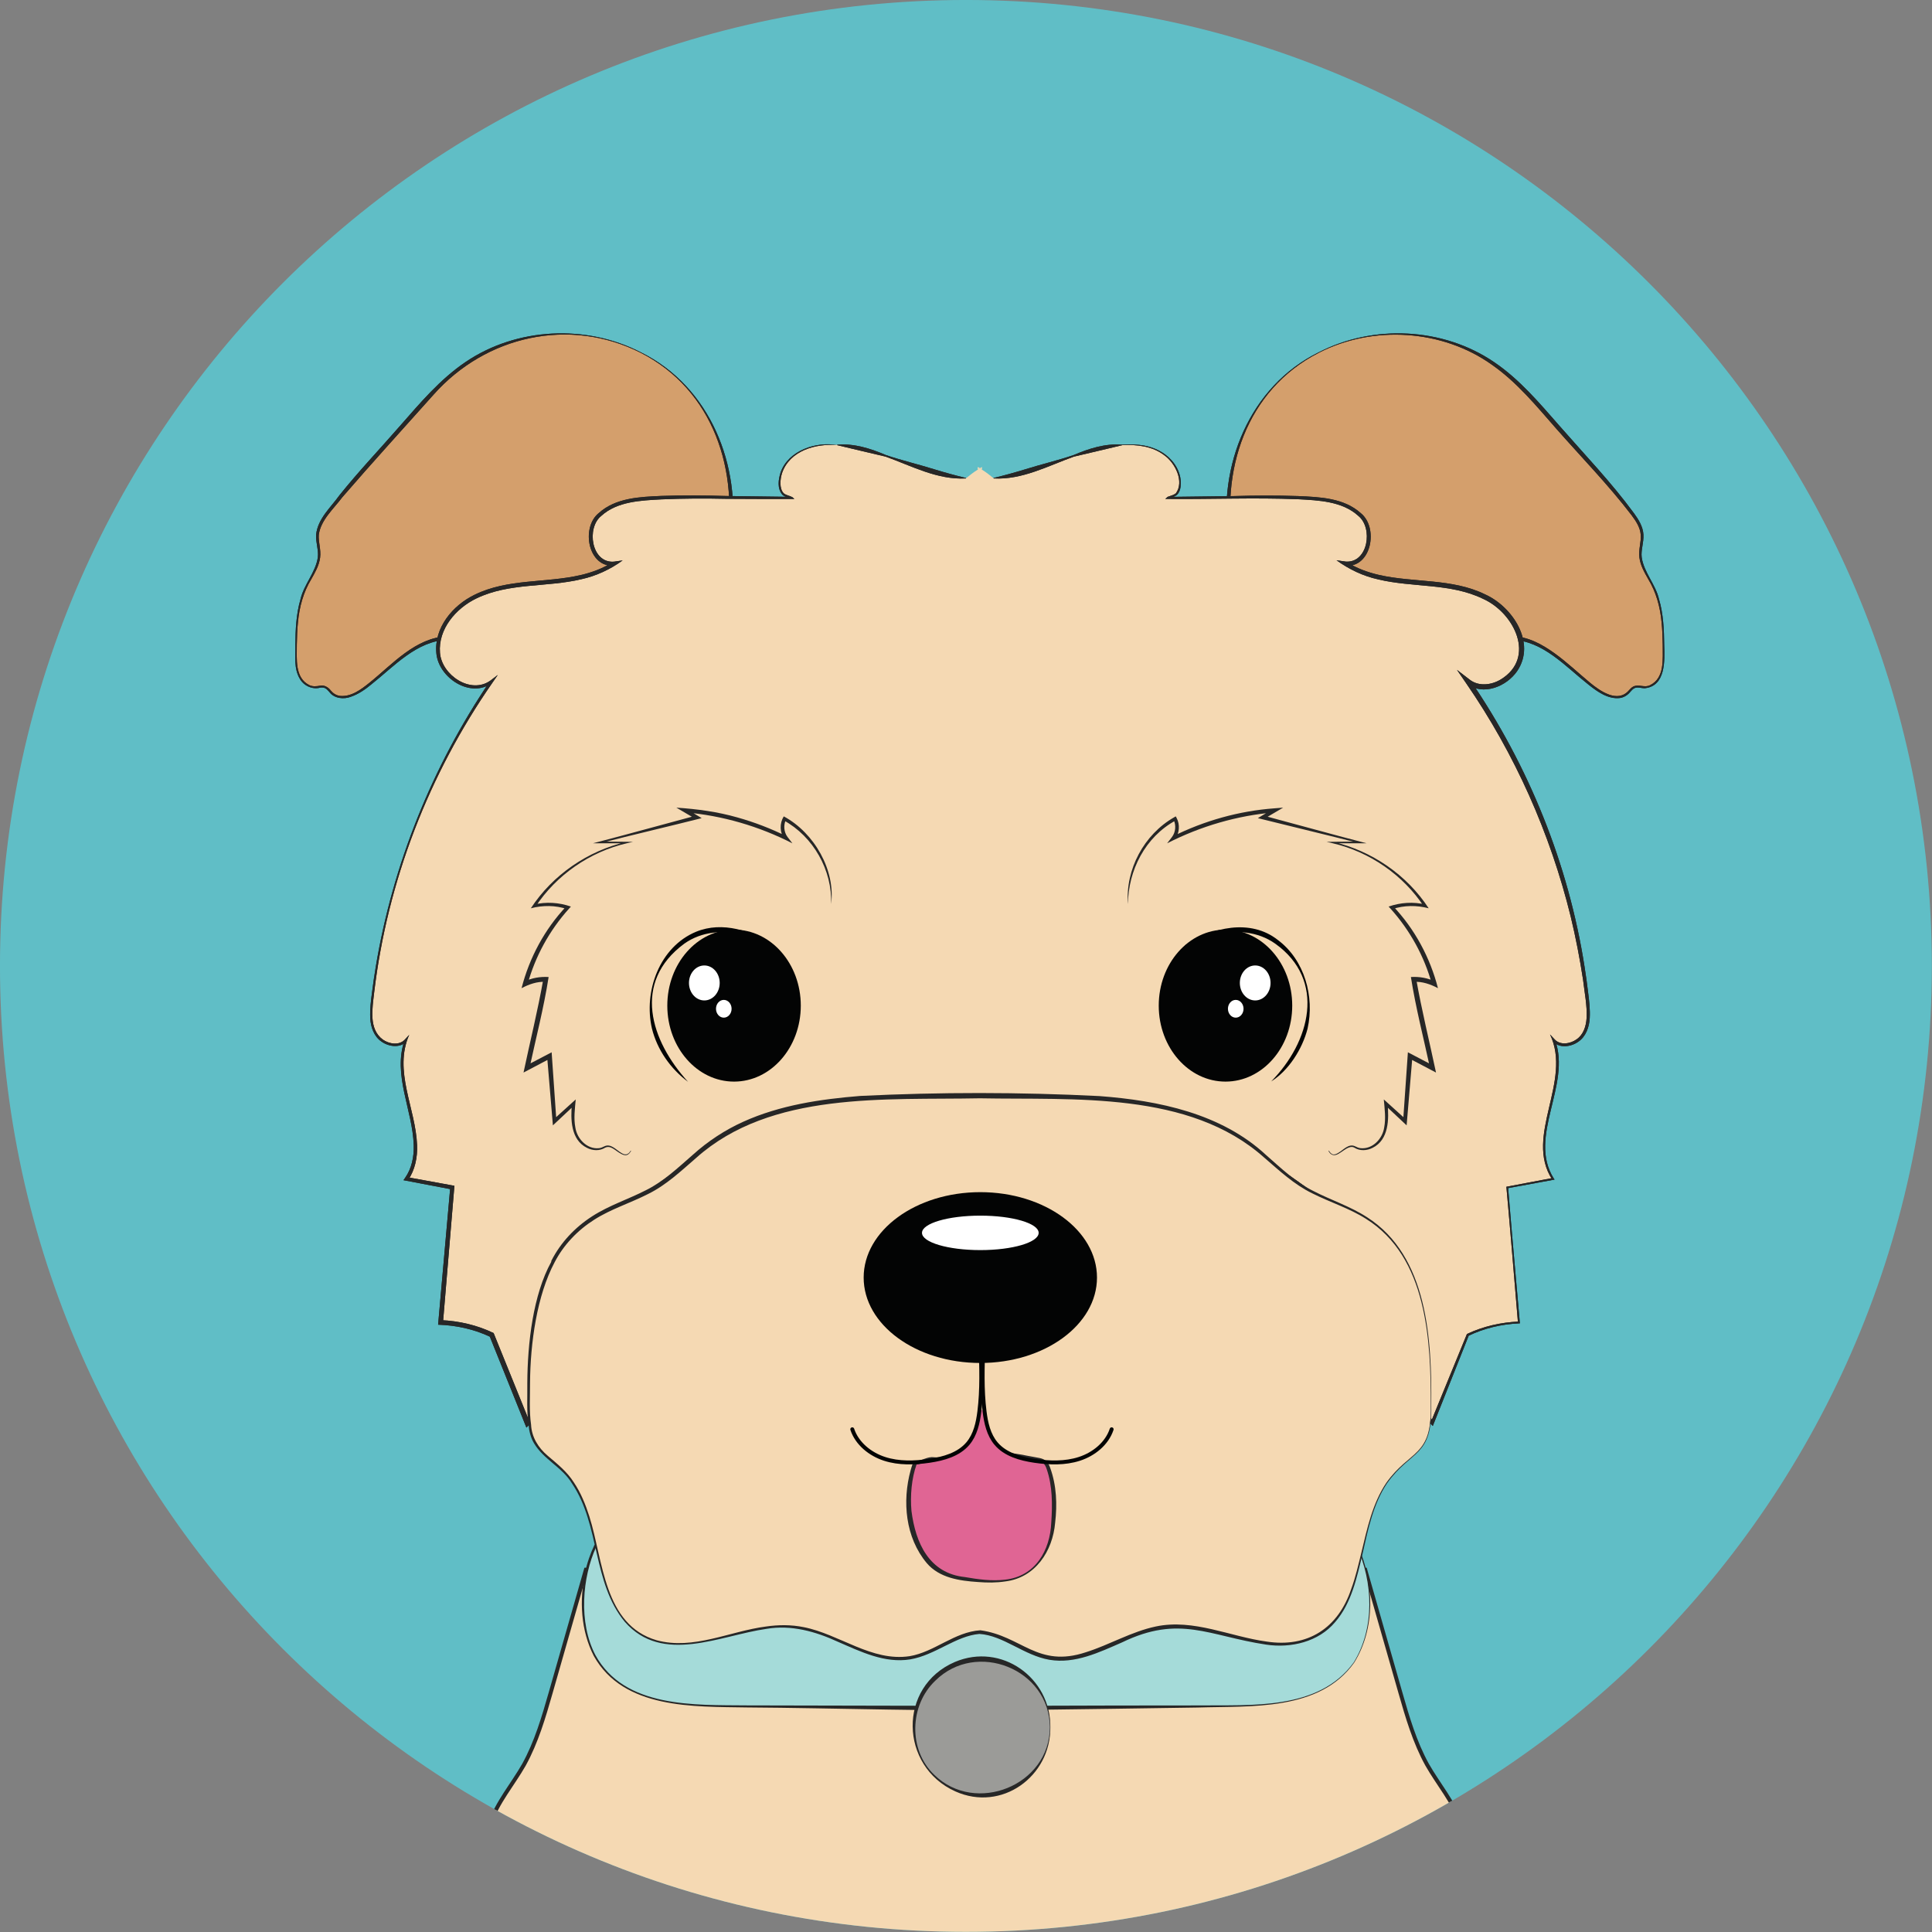 <?xml version="1.0" encoding="UTF-8" standalone="no"?>
<!DOCTYPE svg PUBLIC "-//W3C//DTD SVG 1.1//EN" "http://www.w3.org/Graphics/SVG/1.1/DTD/svg11.dtd">
<svg width="100%" height="100%" viewBox="0 0 2775 2775" version="1.1" xmlns="http://www.w3.org/2000/svg" xmlns:xlink="http://www.w3.org/1999/xlink" xml:space="preserve" xmlns:serif="http://www.serif.com/" style="fill-rule:evenodd;clip-rule:evenodd;stroke-miterlimit:2;">
    <rect x="0" y="0" width="2775" height="2775" fill="#808080" stroke="none"/>
    <g transform="matrix(5.088,0,0,5.088,-306.928,-280.232)">
        <clipPath id="_clip1">
            <path d="M605.681,327.753C605.681,478.351 483.597,600.434 333,600.434C182.403,600.434 60.319,478.351 60.319,327.753C60.319,177.156 182.403,55.073 333,55.073C483.597,55.073 605.681,177.156 605.681,327.753Z"/>
        </clipPath>
        <g clip-path="url(#_clip1)">
            <path d="M605.681,327.753C605.681,478.351 483.597,600.434 333,600.434C182.403,600.434 60.319,478.351 60.319,327.753C60.319,177.156 182.403,55.073 333,55.073C483.597,55.073 605.681,177.156 605.681,327.753Z" style="fill:rgb(96,190,198);fill-rule:nonzero;"/>
            <clipPath id="_clip2">
                <path d="M605.681,327.753C605.681,478.351 483.597,600.434 333,600.434C182.403,600.434 60.319,478.351 60.319,327.753C60.319,177.156 182.403,55.073 333,55.073C483.597,55.073 605.681,177.156 605.681,327.753Z" clip-rule="nonzero"/>
            </clipPath>
            <g clip-path="url(#_clip2)">
                <path d="M241.208,154.596C227.245,147.377 209.685,147.625 195.931,155.234C186.736,160.321 180.417,168.041 173.62,175.795C166.687,183.704 159.388,191.23 152.995,199.673C151.601,201.514 150.184,203.498 149.956,205.796C149.757,207.802 150.496,209.797 150.423,211.811C150.306,214.998 148.222,217.714 146.823,220.58C143.985,226.395 143.909,233.123 143.891,239.594C143.885,241.645 143.891,243.76 144.688,245.649C145.486,247.538 147.288,249.16 149.337,249.088C150.239,249.056 151.168,248.71 152.019,249.011C152.885,249.316 153.391,250.191 154.071,250.807C156.844,253.315 161.179,250.996 164.112,248.677C170.18,243.881 178.132,235.19 186.649,235.19C193.894,233.742 196.546,237.352 202.644,240.741C208.53,244.013 215.335,245.222 222.042,245.829C229.523,246.506 237.321,246.448 244.208,243.448C253.749,239.292 260.238,229.942 263.401,220.026C271.268,195.359 265.812,167.315 241.208,154.596Z" style="fill:rgb(212,159,108);fill-rule:nonzero;"/>
                <path d="M432.613,154.596C446.576,147.377 464.136,147.625 477.89,155.234C487.085,160.321 493.404,168.041 500.201,175.795C507.134,183.704 514.432,191.23 520.827,199.673C522.221,201.514 523.637,203.498 523.865,205.796C524.065,207.802 523.325,209.797 523.398,211.811C523.515,214.998 525.599,217.714 526.998,220.58C529.836,226.395 529.912,233.123 529.93,239.594C529.936,241.645 529.93,243.76 529.133,245.649C528.336,247.538 526.533,249.16 524.484,249.088C523.581,249.056 522.653,248.71 521.802,249.011C520.935,249.316 520.43,250.191 519.75,250.807C516.977,253.315 512.642,250.996 509.709,248.677C503.641,243.881 495.689,235.19 487.172,235.19C479.927,233.742 477.275,237.352 471.177,240.741C465.291,244.013 458.487,245.222 451.779,245.829C444.298,246.506 436.5,246.448 429.613,243.448C420.072,239.292 413.583,229.942 410.421,220.026C402.553,195.359 408.009,167.315 432.613,154.596Z" style="fill:rgb(212,159,108);fill-rule:nonzero;"/>
                <path d="M241.208,154.596C227.245,147.377 209.685,147.625 195.931,155.234C186.736,160.321 180.417,168.041 173.62,175.795C166.687,183.704 159.388,191.23 152.995,199.673C151.601,201.514 150.184,203.498 149.956,205.796C149.757,207.802 150.496,209.797 150.423,211.811C150.306,214.998 148.222,217.714 146.823,220.58C143.985,226.395 143.909,233.123 143.891,239.594C143.885,241.645 143.891,243.76 144.688,245.649C145.486,247.538 147.288,249.16 149.337,249.088C150.239,249.056 151.168,248.71 152.019,249.011C152.885,249.316 153.391,250.191 154.071,250.807C156.844,253.315 161.179,250.996 164.112,248.677C170.18,243.881 178.132,235.19 186.649,235.19C193.894,233.742 196.546,237.352 202.644,240.741C208.53,244.013 215.335,245.222 222.042,245.829C229.523,246.506 237.321,246.448 244.208,243.448C253.749,239.292 260.238,229.942 263.401,220.026C271.268,195.359 265.812,167.315 241.208,154.596Z" style="fill:rgb(212,159,108);fill-rule:nonzero;"/>
                <path d="M241.239,154.535C260.821,164.197 269.724,186.607 266.745,207.598C265.857,214.533 264.162,221.501 260.939,227.751C256.226,237.188 247.293,245.032 236.535,246.355C233.033,246.89 229.495,246.955 225.995,246.786C219.004,246.373 211.918,245.544 205.407,242.774C199.087,240.302 194.081,233.774 186.747,235.679C177.918,235.962 171.584,243.207 165.062,248.349C163.397,249.727 161.563,250.997 159.466,251.735C157.402,252.567 154.652,252.292 153.269,250.387C152.912,249.986 152.57,249.594 152.153,249.376C151.745,249.15 151.254,249.135 150.738,249.195C148.518,249.791 146.106,248.704 144.972,246.707C143.232,243.815 143.763,240.284 143.7,237.1C143.745,232.785 143.938,228.412 145.156,224.237C146.118,220.048 149.449,216.64 150.048,212.41C150.303,210.349 149.443,208.277 149.559,205.994C150.067,201.443 153.692,198.343 156.195,194.832C161.604,188.089 167.56,181.837 173.206,175.353C178.864,168.912 184.505,162.172 191.752,157.273C206.169,147.483 225.835,146.59 241.239,154.535ZM241.177,154.656C221.069,144.516 197.465,149.85 182.69,166.519C174.113,176.124 165.359,185.722 156.95,195.451C154.524,198.723 150.859,201.867 150.32,206.044C150.157,208.083 150.992,210.22 150.696,212.486C150.403,214.732 149.271,216.675 148.221,218.538C145.98,222.208 144.835,226.402 144.443,230.673C144.217,232.805 144.152,234.955 144.113,237.105C144.143,241.051 143.481,246.405 147.648,248.481C148.639,248.949 149.605,248.836 150.676,248.653C151.861,248.379 153.014,249.103 153.697,250.004C154.368,250.825 155.236,251.365 156.24,251.522C159.414,251.866 162.249,249.733 164.626,247.815C171.178,242.542 177.61,235.059 186.649,234.69C194.226,232.656 199.319,238.984 205.895,241.632C212.211,244.282 219.191,245.052 226.058,245.423C229.496,245.569 232.943,245.482 236.313,244.946C253.771,242.494 262.562,225.964 265.189,210.002C269.184,188.193 261.801,165.169 241.177,154.656Z" style="fill:rgb(39,39,39);fill-rule:nonzero;"/>
                <path d="M241.239,154.535C260.821,164.197 269.724,186.607 266.745,207.598C265.857,214.533 264.162,221.501 260.939,227.751C256.226,237.188 247.293,245.032 236.535,246.355C233.033,246.89 229.495,246.955 225.995,246.786C219.004,246.373 211.918,245.544 205.407,242.774C199.087,240.302 194.081,233.774 186.747,235.679C177.918,235.962 171.584,243.207 165.062,248.349C163.397,249.727 161.563,250.997 159.466,251.735C157.402,252.567 154.652,252.292 153.269,250.387C152.912,249.986 152.57,249.594 152.153,249.376C151.745,249.15 151.254,249.135 150.738,249.195C148.518,249.791 146.106,248.704 144.972,246.707C143.232,243.815 143.763,240.284 143.7,237.1C143.745,232.785 143.938,228.412 145.156,224.237C146.118,220.048 149.449,216.64 150.048,212.41C150.303,210.349 149.443,208.277 149.559,205.994C150.067,201.443 153.692,198.343 156.195,194.832C161.604,188.089 167.56,181.837 173.206,175.353C178.864,168.912 184.505,162.172 191.752,157.273C206.169,147.483 225.835,146.59 241.239,154.535ZM241.177,154.656C221.069,144.516 197.465,149.85 182.69,166.519C174.113,176.124 165.359,185.722 156.95,195.451C154.524,198.723 150.859,201.867 150.32,206.044C150.157,208.083 150.992,210.22 150.696,212.486C150.403,214.732 149.271,216.675 148.221,218.538C145.98,222.208 144.835,226.402 144.443,230.673C144.217,232.805 144.152,234.955 144.113,237.105C144.143,241.051 143.481,246.405 147.648,248.481C148.639,248.949 149.605,248.836 150.676,248.653C151.861,248.379 153.014,249.103 153.697,250.004C154.368,250.825 155.236,251.365 156.24,251.522C159.414,251.866 162.249,249.733 164.626,247.815C171.178,242.542 177.61,235.059 186.649,234.69C194.226,232.656 199.319,238.984 205.895,241.632C212.211,244.282 219.191,245.052 226.058,245.423C229.496,245.569 232.943,245.482 236.313,244.946C253.771,242.494 262.562,225.964 265.189,210.002C269.184,188.193 261.801,165.169 241.177,154.656Z" style="fill:rgb(39,39,39);fill-rule:nonzero;"/>
                <path d="M432.613,154.596C446.576,147.377 464.136,147.625 477.89,155.234C487.085,160.321 493.404,168.041 500.201,175.795C507.134,183.704 514.432,191.23 520.827,199.673C522.221,201.514 523.637,203.498 523.865,205.796C524.065,207.802 523.325,209.797 523.398,211.811C523.515,214.998 525.599,217.714 526.998,220.58C529.836,226.395 529.912,233.123 529.93,239.594C529.936,241.645 529.93,243.76 529.133,245.649C528.336,247.538 526.533,249.16 524.484,249.088C523.581,249.056 522.653,248.71 521.802,249.011C520.935,249.316 520.43,250.191 519.75,250.807C516.977,253.315 512.642,250.996 509.709,248.677C503.641,243.881 495.689,235.19 487.172,235.19C479.927,233.742 477.275,237.352 471.177,240.741C465.291,244.013 458.487,245.222 451.779,245.829C444.298,246.506 436.5,246.448 429.613,243.448C420.072,239.292 413.583,229.942 410.421,220.026C402.553,195.359 408.009,167.315 432.613,154.596Z" style="fill:rgb(212,159,108);fill-rule:nonzero;"/>
                <path d="M432.644,154.656C412.023,165.175 404.635,188.181 408.632,210.002C411.266,225.968 420.038,242.488 437.508,244.946C440.878,245.482 444.325,245.569 447.763,245.423C454.63,245.052 461.61,244.282 467.927,241.632C474.502,238.983 479.597,232.657 487.172,234.691C491.664,234.735 495.708,237.001 499.237,239.541C502.761,242.088 505.897,245.077 509.195,247.815C512.065,250.19 516.981,253.627 520.125,250.004C520.485,249.611 520.862,249.165 521.408,248.88C522.979,248.141 524.641,249.343 526.173,248.48C530.341,246.402 529.67,241.051 529.708,237.105C529.669,234.955 529.604,232.805 529.378,230.673C528.986,226.402 527.841,222.208 525.6,218.538C524.55,216.675 523.418,214.732 523.125,212.486C522.828,210.22 523.664,208.083 523.5,206.044C523.353,203.993 522.162,202.168 520.888,200.482C514.349,191.932 506.832,184.245 499.709,176.148C494.062,169.707 488.579,162.998 481.523,158.064C467.526,148.066 447.952,146.802 432.644,154.656ZM432.582,154.535C447.986,146.59 467.652,147.483 482.069,157.273C489.316,162.172 494.958,168.912 500.615,175.353C507.685,183.444 515.203,191.255 521.589,199.964C522.849,201.697 524.127,203.675 524.262,205.994C524.378,208.277 523.518,210.349 523.774,212.409C524.372,216.64 527.702,220.048 528.665,224.237C529.883,228.412 530.076,232.785 530.121,237.1C530.275,241.511 530.576,248.701 524.726,249.35C523.692,249.419 522.596,248.877 521.668,249.376C521.25,249.594 520.909,249.986 520.552,250.387C519.875,251.245 518.818,251.945 517.68,252.116C514.291,252.546 511.245,250.325 508.759,248.35C502.264,243.236 495.955,236.004 487.172,235.689C485.478,235.375 483.747,235.251 482.089,235.582C476.995,236.715 473.349,240.931 468.413,242.774C461.903,245.544 454.817,246.373 447.826,246.786C444.326,246.955 440.788,246.89 437.286,246.355C426.532,245.03 417.592,237.189 412.882,227.751C409.659,221.502 407.962,214.532 407.076,207.598C404.101,186.614 412.997,164.191 432.582,154.535Z" style="fill:rgb(39,39,39);fill-rule:nonzero;"/>
                <path d="M432.644,154.656C412.023,165.175 404.635,188.181 408.632,210.002C411.266,225.968 420.038,242.488 437.508,244.946C440.878,245.482 444.325,245.569 447.763,245.423C454.63,245.052 461.61,244.282 467.927,241.632C474.502,238.983 479.597,232.657 487.172,234.691C491.664,234.735 495.708,237.001 499.237,239.541C502.761,242.088 505.897,245.077 509.195,247.815C512.065,250.19 516.981,253.627 520.125,250.004C520.485,249.611 520.862,249.165 521.408,248.88C522.979,248.141 524.641,249.343 526.173,248.48C530.341,246.402 529.67,241.051 529.708,237.105C529.669,234.955 529.604,232.805 529.378,230.673C528.986,226.402 527.841,222.208 525.6,218.538C524.55,216.675 523.418,214.732 523.125,212.486C522.828,210.22 523.664,208.083 523.5,206.044C523.353,203.993 522.162,202.168 520.888,200.482C514.349,191.932 506.832,184.245 499.709,176.148C494.062,169.707 488.579,162.998 481.523,158.064C467.526,148.066 447.952,146.802 432.644,154.656ZM432.582,154.535C447.986,146.59 467.652,147.483 482.069,157.273C489.316,162.172 494.958,168.912 500.615,175.353C507.685,183.444 515.203,191.255 521.589,199.964C522.849,201.697 524.127,203.675 524.262,205.994C524.378,208.277 523.518,210.349 523.774,212.409C524.372,216.64 527.702,220.048 528.665,224.237C529.883,228.412 530.076,232.785 530.121,237.1C530.275,241.511 530.576,248.701 524.726,249.35C523.692,249.419 522.596,248.877 521.668,249.376C521.25,249.594 520.909,249.986 520.552,250.387C519.875,251.245 518.818,251.945 517.68,252.116C514.291,252.546 511.245,250.325 508.759,248.35C502.264,243.236 495.955,236.004 487.172,235.689C485.478,235.375 483.747,235.251 482.089,235.582C476.995,236.715 473.349,240.931 468.413,242.774C461.903,245.544 454.817,246.373 447.826,246.786C444.326,246.955 440.788,246.89 437.286,246.355C426.532,245.03 417.592,237.189 412.882,227.751C409.659,221.502 407.962,214.532 407.076,207.598C404.101,186.614 412.997,164.191 432.582,154.535Z" style="fill:rgb(39,39,39);fill-rule:nonzero;"/>
                <path d="M508.587,342.776C508.478,343.759 508.369,344.742 508.041,345.616C507.823,346.162 507.604,346.599 507.386,347.035C505.638,349.875 501.16,351.187 498.975,348.783C503.563,361.345 491.219,376.855 498.756,387.888C494.496,388.653 490.237,389.418 485.867,390.292C486.959,402.963 488.052,415.742 489.144,428.414C484.228,428.631 479.313,429.724 474.725,431.908C471.448,440.21 468.062,448.512 464.676,456.814C464.567,456.704 464.457,456.595 464.457,456.486C463.911,455.722 463.365,454.848 462.929,454.083C459.651,448.184 459.215,440.976 457.794,434.202C451.787,404.491 424.698,382.754 395.642,374.015C376.963,368.336 357.193,367.135 337.53,367.681L336.329,367.681C316.667,367.135 296.896,368.336 278.218,374.015C249.162,382.754 222.072,404.491 216.065,434.202C214.645,440.976 214.208,448.184 210.931,454.083C210.494,454.848 209.948,455.722 209.402,456.486C209.402,456.595 209.292,456.704 209.183,456.814C205.797,448.512 202.411,440.21 199.134,431.908C194.546,429.724 189.631,428.631 184.715,428.414C185.808,415.742 186.9,402.963 187.992,390.292C183.623,389.418 179.363,388.653 175.103,387.888C182.64,376.855 170.297,361.345 174.885,348.783C172.7,351.187 168.221,349.875 166.474,347.035C166.255,346.599 166.037,346.162 165.818,345.616C165.49,344.742 165.382,343.759 165.272,342.776C165.054,341.028 165.163,339.171 165.382,337.315C168.986,305.309 180.674,274.178 199.025,247.527C193.563,251.676 184.825,246.433 184.06,239.77C183.841,238.35 183.951,236.821 184.279,235.51C184.825,232.889 186.135,230.486 187.992,228.411L189.303,227.099C189.85,226.662 190.396,226.116 190.832,225.79C191.925,224.915 193.126,224.15 194.328,223.604C200.335,220.545 207.326,220.109 214.099,219.453C220.871,218.907 227.971,217.924 233.652,214.21C227.753,214.974 225.022,205.799 228.845,201.213C232.668,196.732 239.331,195.968 245.23,195.642C252.33,195.314 259.43,195.314 266.639,195.532C272.429,195.532 278.108,195.642 283.788,195.642C283.679,195.532 283.461,195.532 283.242,195.423C282.587,195.204 281.932,194.986 281.386,194.548C280.621,193.783 280.402,192.583 280.402,191.599C280.293,187.885 282.696,184.5 285.973,182.642C289.141,180.785 292.964,180.457 296.678,180.676C308.694,181.55 319.507,188.321 331.413,189.852C331.96,189.961 332.506,190.071 333.052,190.071C334.144,189.196 335.237,188.321 336.329,187.667C336.548,187.449 336.766,187.34 336.984,187.231C337.203,187.449 337.312,187.559 337.53,187.667C338.623,188.321 339.715,189.196 340.808,190.071C341.354,190.071 341.9,189.961 342.446,189.852C354.352,188.321 365.166,181.55 377.181,180.676C380.896,180.457 384.718,180.785 387.887,182.642C391.163,184.5 393.566,187.885 393.457,191.599C393.457,192.583 393.239,193.783 392.474,194.548C391.928,194.986 391.273,195.204 390.617,195.423C390.399,195.532 390.18,195.532 390.071,195.642C395.751,195.642 401.431,195.532 407.22,195.532C414.43,195.314 421.529,195.314 428.63,195.642C434.528,195.968 441.192,196.732 445.015,201.213C448.837,205.799 446.107,214.974 440.208,214.21C445.889,217.924 452.988,218.907 459.761,219.453C466.533,220.109 473.524,220.545 479.531,223.604C480.734,224.15 481.935,224.915 483.027,225.79C483.464,226.116 484.01,226.662 484.556,227.099L485.867,228.411C487.724,230.486 489.035,232.889 489.581,235.51C489.909,236.821 490.018,238.35 489.799,239.77C489.035,246.433 480.296,251.676 474.835,247.527C493.185,274.178 504.873,305.309 508.478,337.315C508.697,339.171 508.805,341.028 508.587,342.776Z" style="fill:rgb(245,217,179);fill-rule:nonzero;"/>
                <path d="M337.53,186.903L337.53,187.667C337.312,187.559 337.203,187.449 336.984,187.231C337.203,187.121 337.312,187.012 337.53,186.903Z" style="fill:rgb(245,217,179);fill-rule:nonzero;"/>
                <path d="M296.677,180.74C290.624,180.213 283.267,182.302 281.109,188.588C280.547,190.309 280.281,193.006 281.561,194.33C282.251,194.905 283.19,194.985 284.002,195.427L284.574,195.935C278.184,195.933 271.8,195.951 265.405,195.89C259.286,195.757 253.167,195.78 247.06,196.047C241.222,196.362 234.567,196.608 230.064,200.713C225.799,204.106 227.275,214.057 233.581,213.64L236.094,213.286C232.612,215.812 228.615,217.677 224.448,218.586C214.657,220.926 204.019,219.543 194.803,224.015C189.043,226.777 183.968,232.685 184.529,239.361C184.994,245.628 193.204,251.208 198.778,247.194C198.778,247.193 200.855,245.608 200.855,245.608L199.368,247.757C181.362,273.639 169.662,303.926 165.951,335.256C165.465,339.67 164.326,345.55 168.393,348.545C170.177,349.807 173.023,350.277 174.621,348.537L175.852,347.191C171.334,357.399 177.678,367.932 178.064,378.346C178.208,381.724 177.521,385.302 175.531,388.175L175.197,387.379L188.093,389.73L188.603,389.823L188.56,390.337L185.376,428.466L184.748,427.751C189.885,427.965 195.018,429.147 199.673,431.4L199.776,431.653L209.848,456.54L208.681,456.305L208.765,456.217C208.779,456.214 208.705,456.244 208.69,456.482L208.834,456.052C214.676,447.931 213.824,437.14 216.98,427.925C220.515,416.625 227.214,406.414 235.644,398.166C261.959,371.948 300.882,365.971 336.553,367.61C336.552,367.609 336.549,367.745 336.549,367.745C308.018,367.198 278,370.251 253.364,385.758C237.456,395.64 223.95,410.291 218.306,428.335C215.143,437.738 216.029,448.552 209.976,456.913L210.12,456.483C210.102,456.858 209.951,457.008 209.883,457.108C209.802,457.208 209.74,457.267 209.692,457.316L208.931,458.092L208.524,457.08L198.498,432.158L198.842,432.525C194.232,430.31 189.121,429.199 184.001,429.038L184.061,428.353L187.431,390.24L187.898,390.846L175.015,388.391L174.227,388.241L174.681,387.595C176.545,384.944 177.223,381.634 177.115,378.374C176.836,368.491 171.111,358.544 174.549,348.656L175.155,349.023C173.29,351.038 170.049,350.57 168.003,349.103C165.868,347.643 164.966,344.976 164.841,342.501C164.721,340.02 165.03,337.593 165.355,335.186C165.567,333.368 166.099,329.763 166.41,327.963C171.183,299.162 182.32,271.459 198.688,247.288L199.278,247.851C193.167,252.364 184.119,246.44 183.505,239.481C182.814,232.272 188.138,225.968 194.292,222.98C203.606,218.396 214.322,219.694 224.178,217.434C227.418,216.685 230.577,215.531 233.342,213.728L233.728,214.773C226.297,215.371 224.286,204.02 229.328,199.936C234.133,195.591 240.939,195.347 247.022,195.075C253.158,194.867 259.297,194.904 265.425,195.096L283.792,195.34L283.582,195.847C283.609,195.863 283.54,195.825 283.444,195.802C283.349,195.775 283.231,195.739 283.115,195.68C282.675,195.485 281.711,195.243 281.194,194.739C279.678,192.969 280.044,190.467 280.687,188.44C282.893,182.155 290.87,179.662 296.677,180.74Z" style="fill:rgb(39,39,39);fill-rule:nonzero;"/>
                <path d="M456.31,607.095C443.967,614.741 428.893,616.488 414.365,617.909C388.477,620.312 362.589,621.949 336.592,623.699L334.844,623.699C308.847,621.949 282.959,620.312 257.071,617.909C242.543,616.488 227.469,614.741 215.126,607.095C202.674,599.339 193.935,583.827 198.632,569.955C200.707,563.839 205.077,558.814 208.244,553.243C211.74,546.908 213.815,539.808 215.782,532.926C219.058,521.347 222.444,509.769 225.722,498.192L226.049,498.192L229.873,497.973L229.981,497.973L320.535,492.183L334.844,491.309L335.718,491.199L336.592,491.309L350.901,492.183L441.455,497.973L441.563,497.973L445.387,498.192L445.714,498.192C448.992,509.769 452.378,521.347 455.655,532.926C457.621,539.808 459.696,546.908 463.192,553.243C466.359,558.814 470.729,563.839 472.804,569.955C477.501,583.827 468.762,599.339 456.31,607.095Z" style="fill:rgb(245,217,179);fill-rule:nonzero;"/>
                <path d="M456.31,607.095C443.967,614.741 428.893,616.488 414.365,617.909C388.477,620.312 362.589,621.949 336.592,623.699L334.844,623.699C308.847,621.949 282.959,620.312 257.071,617.909C242.543,616.488 227.469,614.741 215.126,607.095C202.674,599.339 193.935,583.827 198.632,569.955C200.707,563.839 205.077,558.814 208.244,553.243C211.74,546.908 213.815,539.808 215.782,532.926C219.058,521.347 222.444,509.769 225.722,498.192L226.049,498.192L229.873,497.973L229.981,497.973L320.535,492.183L334.844,491.309L335.718,491.199L336.592,491.309L350.901,492.183L441.455,497.973L441.563,497.973L445.387,498.192L445.714,498.192C448.992,509.769 452.378,521.347 455.655,532.926C457.621,539.808 459.696,546.908 463.192,553.243C466.359,558.814 470.729,563.839 472.804,569.955C477.501,583.827 468.762,599.339 456.31,607.095Z" style="fill:none;stroke:rgb(39,39,39);stroke-width:1.11px;"/>
                <path d="M336.592,491.199L336.592,491.309L335.718,491.199L336.592,491.199Z" style="fill:rgb(245,217,179);fill-rule:nonzero;"/>
                <path d="M335.718,491.199L334.844,491.309L334.844,491.199L335.718,491.199Z" style="fill:rgb(245,217,179);fill-rule:nonzero;"/>
                <path d="M296.675,180.611C301.484,180.21 306.122,181.707 310.471,183.562C314.91,185.06 319.54,186.146 323.987,187.536C326.96,188.446 329.936,189.275 333.004,190.006L332.996,190.141C324.919,190.571 317.691,186.613 310.334,183.98C305.757,182.888 301.267,181.868 296.665,180.747L296.675,180.611Z" style="fill:rgb(39,39,39);fill-rule:nonzero;"/>
                <path d="M286.386,338.963C286.386,350.81 277.951,360.413 267.545,360.413C257.14,360.413 248.704,350.81 248.704,338.963C248.704,327.117 257.14,317.514 267.545,317.514C277.951,317.514 286.386,327.117 286.386,338.963Z" style="fill:rgb(3,4,4);fill-rule:nonzero;"/>
                <path d="M263.493,332.563C263.493,335.289 261.551,337.5 259.156,337.5C256.76,337.5 254.82,335.289 254.82,332.563C254.82,329.836 256.76,327.626 259.156,327.626C261.551,327.626 263.493,329.836 263.493,332.563Z" style="fill:white;fill-rule:nonzero;"/>
                <path d="M266.852,339.852C266.852,341.237 265.866,342.359 264.65,342.359C263.434,342.359 262.448,341.237 262.448,339.852C262.448,338.467 263.434,337.345 264.65,337.345C265.866,337.345 266.852,338.467 266.852,339.852Z" style="fill:white;fill-rule:nonzero;"/>
                <path d="M254.565,360.474C249.663,356.847 245.867,351.482 244.367,345.441C241.95,334.966 246.496,322.383 256.846,318.101C264.258,315.06 272.58,317.84 278.949,321.969L278.884,322.088C276.115,320.829 273.294,319.716 270.389,319.006C264.676,317.503 258.374,317.998 253.498,321.475C238.687,332.376 243.976,348.892 254.565,360.474Z" style="fill:rgb(3,4,4);fill-rule:nonzero;"/>
                <path d="M294.947,310.292C295.305,300.742 289.902,291.195 281.536,286.653L282.216,286.449C281.435,287.988 281.608,290.008 282.655,291.37L284.021,293.146C274.574,288.312 264.207,285.289 253.629,284.397L253.964,283.345C254.807,283.817 257.627,285.593 258.407,286.038C249.805,288.219 238.18,290.928 229.691,293.128L229.631,292.647L237.249,292.715L238.989,292.731L237.295,293.126C226.829,295.55 217.359,302.102 211.47,311.079L211.028,310.438C214.467,309.592 218.139,309.831 221.489,311.001L220.958,311.59C215.454,317.689 211.403,325.077 209.244,332.977L208.309,332.201C210.431,331.137 212.837,330.739 215.2,330.889C213.839,339.606 211.612,348.135 209.773,356.701L208.777,355.945C209.435,355.615 215.643,352.341 216.052,352.138L216.124,353.17L217.399,371.557L216.488,371.199L221.939,366.271L222.853,365.445C222.613,368.064 222.248,370.803 222.741,373.353C223.202,376.551 226.035,379.569 229.417,379.208C229.961,379.146 230.438,378.932 230.946,378.68C232.743,377.794 234.292,379.717 235.66,380.501C236.751,381.248 237.693,381.133 238.358,379.898L238.478,379.962C238.187,380.444 237.851,380.997 237.223,381.152C236.6,381.294 236.018,381.003 235.528,380.722C234.151,380.04 232.759,378.274 231.157,379.065C229.625,380.036 227.584,379.937 226.011,379.102C221.409,376.831 221.376,370.977 221.787,366.582L222.585,366.972L217.225,371.999L216.408,372.765L216.314,371.641L214.769,353.273L215.762,353.823L209.419,357.168L208.113,357.857C209.978,349.033 212.155,340.277 213.709,331.443L214.369,332.249C211.985,332.115 209.642,332.929 207.562,334.042C209.768,325.424 214.109,317.356 220.214,310.904L220.43,311.728C217.147,310.605 213.533,310.599 210.179,311.486C216.334,302.048 226.254,295.252 237.201,292.721L237.248,293.131L229.629,293.136L227.715,293.137C232.892,291.803 238.071,290.397 243.229,288.996L256.88,285.303L256.739,286.288C255.448,285.536 252.531,283.815 251.264,283.075C257.061,283.454 262.889,284.234 268.483,285.838C273.301,287.187 277.99,288.987 282.467,291.214L281.811,292.007C280.405,290.134 280.357,287.504 281.577,285.537C290.212,290.178 296.215,300.76 294.947,310.292Z" style="fill:rgb(39,39,39);fill-rule:nonzero;"/>
                <path d="M296.677,180.74C290.624,180.213 283.267,182.302 281.109,188.588C280.547,190.309 280.281,193.006 281.561,194.33C282.251,194.905 283.19,194.985 284.002,195.427L284.574,195.935C278.184,195.933 271.8,195.951 265.405,195.89C259.286,195.757 253.167,195.78 247.06,196.047C241.222,196.362 234.567,196.608 230.064,200.713C225.799,204.106 227.275,214.057 233.581,213.64L236.094,213.286C232.612,215.812 228.615,217.677 224.448,218.586C214.657,220.926 204.019,219.543 194.803,224.015C189.043,226.777 183.968,232.685 184.529,239.361C184.994,245.628 193.204,251.208 198.778,247.194C198.778,247.193 200.855,245.608 200.855,245.608L199.368,247.757C181.362,273.639 169.662,303.926 165.951,335.256C165.465,339.67 164.326,345.55 168.393,348.545C170.177,349.807 173.023,350.277 174.621,348.537L175.852,347.191C171.334,357.399 177.678,367.932 178.064,378.346C178.208,381.724 177.521,385.302 175.531,388.175L175.197,387.379L188.093,389.73L188.603,389.823L188.56,390.337L185.376,428.466L184.748,427.751C189.885,427.965 195.018,429.147 199.673,431.4L199.776,431.653L209.848,456.54L208.681,456.305L208.765,456.217C208.779,456.214 208.705,456.244 208.69,456.482L208.834,456.052C214.676,447.931 213.824,437.14 216.98,427.925C220.515,416.625 227.214,406.414 235.644,398.166C261.959,371.948 300.882,365.971 336.553,367.61C336.552,367.609 336.549,367.745 336.549,367.745C308.018,367.198 278,370.251 253.364,385.758C237.456,395.64 223.95,410.291 218.306,428.335C215.143,437.738 216.029,448.552 209.976,456.913L210.12,456.483C210.102,456.858 209.951,457.008 209.883,457.108C209.802,457.208 209.74,457.267 209.692,457.316L208.931,458.092L208.524,457.08L198.498,432.158L198.842,432.525C194.232,430.31 189.121,429.199 184.001,429.038L184.061,428.353L187.431,390.24L187.898,390.846L175.015,388.391L174.227,388.241L174.681,387.595C176.545,384.944 177.223,381.634 177.115,378.374C176.836,368.491 171.111,358.544 174.549,348.656L175.155,349.023C173.29,351.038 170.049,350.57 168.003,349.103C165.868,347.643 164.966,344.976 164.841,342.501C164.721,340.02 165.03,337.593 165.355,335.186C165.567,333.368 166.099,329.763 166.41,327.963C171.183,299.162 182.32,271.459 198.688,247.288L199.278,247.851C193.167,252.364 184.119,246.44 183.505,239.481C182.814,232.272 188.138,225.968 194.292,222.98C203.606,218.396 214.322,219.694 224.178,217.434C227.418,216.685 230.577,215.531 233.342,213.728L233.728,214.773C226.297,215.371 224.286,204.02 229.328,199.936C234.133,195.591 240.939,195.347 247.022,195.075C253.158,194.867 259.297,194.904 265.425,195.096L283.792,195.34L283.582,195.847C283.609,195.863 283.54,195.825 283.444,195.802C283.349,195.775 283.231,195.739 283.115,195.68C282.675,195.485 281.711,195.243 281.194,194.739C279.678,192.969 280.044,190.467 280.687,188.44C282.893,182.155 290.87,179.662 296.677,180.74Z" style="fill:rgb(39,39,39);fill-rule:nonzero;"/>
                <path d="M442.547,524.406C435.228,535.329 419.826,536.64 406.719,536.749C388.259,536.859 369.799,537.077 351.447,537.185C346.423,537.295 341.507,537.295 336.592,537.404L335.281,537.404C330.365,537.295 325.451,537.295 320.426,537.185C302.075,537.077 283.615,536.859 265.154,536.749C252.046,536.64 236.645,535.329 229.326,524.406C224.848,517.634 223.756,507.256 226.049,498.192C226.595,495.897 227.36,493.602 228.343,491.637C228.343,491.527 228.343,491.527 228.453,491.527C230.419,487.486 233.259,484.1 236.972,482.133C251.719,474.16 281.539,477.873 298.033,477C300.545,476.891 307.208,476.453 316.275,475.908L316.384,475.908C321.955,475.47 328.29,475.142 335.281,474.814C335.5,474.814 335.718,474.705 335.936,474.705C336.155,474.705 336.374,474.814 336.592,474.814C343.583,475.142 349.918,475.47 355.489,475.908L355.598,475.908C364.664,476.453 371.327,476.891 373.84,477C390.334,477.873 420.154,474.16 434.9,482.133C438.614,484.1 441.455,487.486 443.421,491.527C443.53,491.527 443.53,491.527 443.53,491.637C444.513,493.602 445.277,495.897 445.823,498.192C448.117,507.256 447.025,517.634 442.547,524.406Z" style="fill:rgb(165,219,217);fill-rule:nonzero;"/>
                <path d="M442.49,524.368C448.48,514.636 447.961,501.753 443.326,491.597C443.332,491.588 443.305,491.598 443.372,491.685C443.459,491.753 443.469,491.726 443.46,491.732L443.293,491.732C439.642,483.866 433.161,480.814 425.047,479.141C417.459,477.673 409.694,477.448 401.978,477.451C394.237,477.438 386.497,477.843 378.711,477.807C372.002,477.7 362.286,476.967 355.489,476.606C350.353,476.36 342.186,475.817 337.132,475.56L336.485,475.524C336.105,475.478 335.928,475.403 335.936,475.42C335.52,475.572 334.075,475.582 333.521,475.634C325.023,476.118 313.351,476.776 304.8,477.265C289.331,478.537 273.77,476.809 258.305,477.77C247.246,478.617 233.792,480.24 228.78,491.686L228.679,491.89L228.453,491.891L228.422,491.891C228.417,491.878 228.45,491.926 228.614,491.798C224.728,500.216 223.557,513.107 228.419,522.326C236.651,537.289 256.318,536.36 271.172,536.507C281.158,536.517 308.542,536.586 318.903,536.609C326.83,536.792 342.778,536.794 350.702,536.612C361.125,536.57 388.326,536.501 398.433,536.519C413.491,536.314 432.543,538.047 442.49,524.368ZM442.603,524.444C432.796,538.199 413.454,536.625 398.438,537.111C388.46,537.285 361.075,537.649 350.718,537.78C326.426,538.303 295.553,537.237 271.168,537.087C256.14,536.823 236.374,537.617 227.96,522.566C224.285,515.398 223.834,506.876 225.499,499.089C225.882,496.688 227.163,493.194 227.981,491.569C227.996,491.541 227.949,491.474 228.1,491.284C228.29,491.133 228.358,491.18 228.385,491.165L228.453,491.164L228.126,491.368C231.784,483.343 238.412,480.111 246.647,478.302C254.294,476.723 262.112,476.371 269.891,476.307C281.562,476.221 293.114,476.941 304.745,475.927C313.871,475.387 325.588,474.63 334.706,474.131L335.282,474.099C335.311,474.114 335.515,474.01 335.937,473.99C336.358,474.01 336.563,474.115 336.591,474.1L337.167,474.133C337.958,474.173 340.03,474.306 340.843,474.349C343.886,474.523 352.568,475.039 355.489,475.209C362.255,475.598 372.046,476.331 378.725,476.449C394.191,476.65 409.906,475.214 425.21,478.379C429.015,479.251 432.754,480.517 436.148,482.523C439.486,484.669 441.928,487.93 443.605,491.437L443.421,491.322L443.48,491.324C443.503,491.332 443.549,491.307 443.661,491.396C443.765,491.552 443.722,491.538 443.733,491.636L443.712,491.546C448.269,501.811 448.656,514.709 442.603,524.444Z" style="fill:rgb(39,39,39);fill-rule:nonzero;"/>
                <path d="M336.592,474.705L336.592,474.814C336.374,474.814 336.155,474.705 335.936,474.705L336.592,474.705Z" style="fill:rgb(75,156,159);fill-rule:nonzero;"/>
                <path d="M336.544,474.753C336.152,475.051 336.046,475.248 335.992,475.362C335.969,475.417 335.976,475.405 335.973,475.372C335.963,475.303 335.676,474.011 335.656,473.905L335.937,474.211C336.109,474.406 336.127,474.712 336.358,474.386C336.535,474.129 336.554,474.135 336.592,474.406L336.183,474.815C336.261,474.877 336.417,474.898 336.544,474.753ZM336.64,474.657C336.766,474.585 336.922,474.678 337,474.814C336.847,474.934 336.509,475.399 336.314,475.393C336.148,475.464 336.201,474.865 336.062,474.935C336.01,474.953 335.948,475.091 335.936,475.199L335.937,474.211C336.271,473.816 336.971,474.058 336.64,474.657Z" style="fill:rgb(39,39,39);fill-rule:nonzero;"/>
                <path d="M335.936,474.705C335.718,474.705 335.5,474.814 335.281,474.814L335.281,474.705L335.936,474.705Z" style="fill:rgb(75,156,159);fill-rule:nonzero;"/>
                <path d="M335.936,474.773C335.781,475.342 335.575,475.665 335.281,475.2L335.775,474.705C335.703,474.742 335.62,474.778 335.562,474.814L335.281,474.534C335.432,474.799 335.412,474.216 335.464,474.183C335.66,474.066 335.974,474.488 335.936,474.773ZM335.936,474.773C335.844,475.164 335.942,475.656 335.496,475.058C335.413,474.977 335.36,475.01 335.281,475.095C335.164,474.971 334.959,474.755 334.787,474.705L335.281,474.211C335.336,474.099 335.39,474.077 335.445,474.026C335.66,473.817 335.934,474.402 335.936,474.773Z" style="fill:rgb(39,39,39);fill-rule:nonzero;"/>
                <path d="M296.675,180.611C301.484,180.21 306.122,181.707 310.471,183.562C314.91,185.06 319.54,186.146 323.987,187.536C326.96,188.446 329.936,189.275 333.004,190.006L332.996,190.141C324.919,190.571 317.691,186.613 310.334,183.98C305.757,182.888 301.267,181.868 296.665,180.747L296.675,180.611Z" style="fill:rgb(39,39,39);fill-rule:nonzero;"/>
                <path d="M336.984,187.231C336.766,187.34 336.548,187.449 336.329,187.667L336.329,186.903C336.548,187.012 336.766,187.121 336.984,187.231Z" style="fill:rgb(245,217,179);fill-rule:nonzero;"/>
                <path d="M337.269,367.609C358.845,366.816 380.927,368.18 401.452,375.448C423.405,383.418 443.939,398.676 453.798,420.321L454.908,422.814C455.277,423.646 455.523,424.526 455.836,425.38L456.727,427.96C457.055,428.811 457.196,429.717 457.439,430.592C459.93,439.11 459.398,448.801 464.784,456.205L464.877,456.482C464.867,456.353 464.833,456.356 464.857,456.376C464.874,456.398 464.912,456.439 464.959,456.486L464.21,456.637C464.259,456.517 474.39,431.779 474.435,431.669C479.016,429.492 484.05,428.367 489.091,428.151L488.844,428.432C487.764,415.724 486.748,403.01 485.592,390.308L485.573,390.097L485.785,390.057L498.667,387.618L498.491,388.038C490.529,375.715 504.234,360.332 497.89,347.091C497.891,347.091 499.219,348.52 499.219,348.52C500.812,350.229 503.628,349.744 505.385,348.484C507.309,347.185 508.09,344.771 508.218,342.452C508.41,339.046 507.615,335.11 507.221,331.676C506.309,325.718 505.151,319.698 503.739,313.85C497.961,290.331 487.958,267.867 474.201,247.93L471.621,244.178L475.229,246.95C477.751,248.922 481.339,248.482 483.975,246.898C494.079,240.732 487.78,228.034 478.967,224.119C469.774,219.636 459.138,220.993 449.363,218.632C445.159,217.718 441.124,215.78 437.619,213.239L440.244,213.614C446.538,214.033 448.02,204.112 443.767,200.703C439.268,196.586 432.608,196.32 426.763,196.006C414.283,195.505 401.771,196.059 389.285,195.921L389.829,195.437C390.09,195.205 390.249,195.288 390.472,195.159C391.129,194.949 391.769,194.735 392.268,194.34C394.687,191.072 392.131,185.864 389.085,183.657C385.736,181.044 381.281,180.507 377.144,180.74L377.136,180.605C379.241,180.469 381.375,180.498 383.462,180.897C385.546,181.292 387.57,182.112 389.284,183.393C391.853,185.282 393.74,188.356 393.654,191.624C393.648,192.693 393.439,193.882 392.61,194.739C391.923,195.316 391.038,195.538 390.373,195.788C390.277,195.811 390.207,195.849 390.229,195.837L390.03,195.354L408.397,195.123C414.525,194.936 420.663,194.903 426.797,195.115C432.875,195.392 439.675,195.613 444.483,199.945C449.541,204.036 447.53,215.377 440.09,214.799L440.494,213.707C443.259,215.501 446.416,216.646 449.654,217.388C459.525,219.627 470.242,218.303 479.58,222.876C487.273,226.34 494.059,236.512 488.62,244.518C485.633,248.889 478.976,251.613 474.358,248.095L475.386,247.114C491.875,271.258 503.116,299.025 507.629,327.928C507.924,329.712 508.44,333.364 508.637,335.165C508.946,337.577 509.24,340.008 509.103,342.509C508.961,345.006 508.031,347.706 505.861,349.164C503.786,350.63 500.519,351.085 498.647,349.04L499.296,348.648C503.993,361.344 491.514,375.94 498.938,387.732L499.177,388.076L498.763,388.152L485.866,390.519L486.059,390.268C487.087,402.981 488.256,415.681 489.361,428.388L489.385,428.657L489.114,428.669C484.174,428.889 479.266,430.045 474.822,432.194L474.982,432.023L465.059,456.983L464.803,457.629L464.31,457.134C464.138,456.915 463.992,456.887 463.955,456.483L464.048,456.76C459.559,450.807 458.918,443.146 457.558,436.111C456.708,431.761 455.465,427.374 453.826,423.253C444.436,400.732 423.633,384.642 401.12,376.364C380.82,368.829 358.49,367.595 337.269,367.609Z" style="fill:rgb(39,39,39);fill-rule:nonzero;"/>
                <path d="M377.156,180.747C372.554,181.868 368.064,182.888 363.488,183.98C356.131,186.612 348.9,190.572 340.825,190.141L340.817,190.006C343.885,189.275 346.861,188.446 349.834,187.536C354.281,186.146 358.911,185.06 363.35,183.562C367.698,181.707 372.338,180.21 377.146,180.612C377.146,180.611 377.156,180.747 377.156,180.747Z" style="fill:rgb(39,39,39);fill-rule:nonzero;"/>
                <path d="M387.435,338.963C387.435,350.81 395.87,360.413 406.276,360.413C416.681,360.413 425.117,350.81 425.117,338.963C425.117,327.117 416.681,317.514 406.276,317.514C395.87,317.514 387.435,327.117 387.435,338.963Z" style="fill:rgb(3,4,4);fill-rule:nonzero;"/>
                <path d="M410.328,332.563C410.328,335.289 412.27,337.5 414.665,337.5C417.06,337.5 419.001,335.289 419.001,332.563C419.001,329.836 417.06,327.626 414.665,327.626C412.27,327.626 410.328,329.836 410.328,332.563Z" style="fill:white;fill-rule:nonzero;"/>
                <path d="M406.969,339.852C406.969,341.237 407.955,342.359 409.171,342.359C410.388,342.359 411.374,341.237 411.374,339.852C411.374,338.467 410.388,337.345 409.171,337.345C407.955,337.345 406.969,338.467 406.969,339.852Z" style="fill:white;fill-rule:nonzero;"/>
                <path d="M419.168,360.371C430.157,349.239 434.803,331.804 420.323,321.475C415.447,317.998 409.145,317.503 403.433,319.006C400.527,319.716 397.706,320.829 394.937,322.088L394.872,321.969C402.429,316.874 413.312,314.304 421.066,320.438C428.612,326.056 431.463,336.454 429.454,345.441C427.972,351.266 424.042,357.353 419.168,360.371Z" style="fill:rgb(3,4,4);fill-rule:nonzero;"/>
                <path d="M378.739,310.299C377.971,300.556 383.274,290.632 391.804,285.787L392.244,285.537L392.484,285.991C393.484,287.881 393.288,290.283 392.01,292.007L391.354,291.214C400.307,286.751 410.121,283.999 420.102,283.267L422.557,283.075C421.301,283.812 418.367,285.534 417.083,286.288L416.941,285.303L430.592,288.996C435.749,290.397 440.93,291.802 446.106,293.137C444.897,293.145 437.941,293.125 436.573,293.131L436.62,292.721C447.567,295.252 457.487,302.048 463.642,311.486C460.287,310.6 456.676,310.604 453.391,311.728L453.607,310.904C459.712,317.356 464.053,325.424 466.259,334.042C464.173,332.927 461.839,332.116 459.452,332.249L460.112,331.443C461.667,340.277 463.843,349.033 465.708,357.857L464.402,357.168L458.059,353.823L459.052,353.273L457.507,371.641L457.413,372.765L456.596,371.999L451.236,366.972L452.034,366.582C452.446,370.975 452.413,376.838 447.81,379.102C446.237,379.931 444.196,380.043 442.664,379.065C442.231,378.782 441.687,378.819 441.185,378.989C440.155,379.342 439.296,380.154 438.293,380.722C437.101,381.48 436.011,381.324 435.343,379.961C435.343,379.962 435.463,379.898 435.463,379.898C435.76,380.358 436.104,380.854 436.64,380.96C437.167,381.066 437.697,380.793 438.162,380.501C439.529,379.732 441.079,377.787 442.875,378.68C443.383,378.932 443.86,379.146 444.404,379.208C447.785,379.563 450.619,376.553 451.08,373.353C451.573,370.803 451.209,368.066 450.968,365.445L451.882,366.271L457.333,371.199L456.422,371.557L457.698,353.17L457.769,352.138C458.342,352.447 464.318,355.558 465.044,355.945L464.048,356.701C462.209,348.136 459.982,339.606 458.621,330.888C460.983,330.739 463.391,331.137 465.512,332.201L464.577,332.977C462.418,325.077 458.367,317.689 452.864,311.59L452.332,311.001C455.682,309.832 459.354,309.592 462.793,310.438L462.351,311.079C456.462,302.102 446.992,295.55 436.526,293.126L434.832,292.731C435.919,292.724 442.939,292.656 444.19,292.647L444.13,293.128C439.564,291.959 434.984,290.841 430.405,289.72L416.671,286.347L415.413,286.038C416.156,285.546 419.061,283.858 419.857,283.345L420.192,284.397C409.615,285.289 399.247,288.311 389.8,293.146L391.166,291.37C392.213,290.008 392.386,287.988 391.605,286.449L392.285,286.653C383.599,291.335 378.82,300.816 378.739,310.299Z" style="fill:rgb(39,39,39);fill-rule:nonzero;"/>
                <path d="M337.269,367.609C358.845,366.816 380.927,368.18 401.452,375.448C423.405,383.418 443.939,398.676 453.798,420.321L454.908,422.814C455.277,423.646 455.523,424.526 455.836,425.38L456.727,427.96C457.055,428.811 457.196,429.717 457.439,430.592C459.93,439.11 459.398,448.801 464.784,456.205L464.877,456.482C464.867,456.353 464.833,456.356 464.857,456.376C464.874,456.398 464.912,456.439 464.959,456.486L464.21,456.637C464.259,456.517 474.39,431.779 474.435,431.669C479.016,429.492 484.05,428.367 489.091,428.151L488.844,428.432C487.764,415.724 486.748,403.01 485.592,390.308L485.573,390.097L485.785,390.057L498.667,387.618L498.491,388.038C490.529,375.715 504.234,360.332 497.89,347.091C497.891,347.091 499.219,348.52 499.219,348.52C500.812,350.229 503.628,349.744 505.385,348.484C507.309,347.185 508.09,344.771 508.218,342.452C508.41,339.046 507.615,335.11 507.221,331.676C506.309,325.718 505.151,319.698 503.739,313.85C497.961,290.331 487.958,267.867 474.201,247.93L471.621,244.178L475.229,246.95C477.751,248.922 481.339,248.482 483.975,246.898C494.079,240.732 487.78,228.034 478.967,224.119C469.774,219.636 459.138,220.993 449.363,218.632C445.159,217.718 441.124,215.78 437.619,213.239L440.244,213.614C446.538,214.033 448.02,204.112 443.767,200.703C439.268,196.586 432.608,196.32 426.763,196.006C414.283,195.505 401.771,196.059 389.285,195.921L389.829,195.437C390.09,195.205 390.249,195.288 390.472,195.159C391.129,194.949 391.769,194.735 392.268,194.34C394.687,191.072 392.131,185.864 389.085,183.657C385.736,181.044 381.281,180.507 377.144,180.74L377.136,180.605C379.241,180.469 381.375,180.498 383.462,180.897C385.546,181.292 387.57,182.112 389.284,183.393C391.853,185.282 393.74,188.356 393.654,191.624C393.648,192.693 393.439,193.882 392.61,194.739C391.923,195.316 391.038,195.538 390.373,195.788C390.277,195.811 390.207,195.849 390.229,195.837L390.03,195.354L408.397,195.123C414.525,194.936 420.663,194.903 426.797,195.115C432.875,195.392 439.675,195.613 444.483,199.945C449.541,204.036 447.53,215.377 440.09,214.799L440.494,213.707C443.259,215.501 446.416,216.646 449.654,217.388C459.525,219.627 470.242,218.303 479.58,222.876C487.273,226.34 494.059,236.512 488.62,244.518C485.633,248.889 478.976,251.613 474.358,248.095L475.386,247.114C491.875,271.258 503.116,299.025 507.629,327.928C507.924,329.712 508.44,333.364 508.637,335.165C508.946,337.577 509.24,340.008 509.103,342.509C508.961,345.006 508.031,347.706 505.861,349.164C503.786,350.63 500.519,351.085 498.647,349.04L499.296,348.648C503.993,361.344 491.514,375.94 498.938,387.732L499.177,388.076L498.763,388.152L485.866,390.519L486.059,390.268C487.087,402.981 488.256,415.681 489.361,428.388L489.385,428.657L489.114,428.669C484.174,428.889 479.266,430.045 474.822,432.194L474.982,432.023L465.059,456.983L464.803,457.629L464.31,457.134C464.138,456.915 463.992,456.887 463.955,456.483L464.048,456.76C459.559,450.807 458.918,443.146 457.558,436.111C456.708,431.761 455.465,427.374 453.826,423.253C444.436,400.732 423.633,384.642 401.12,376.364C380.82,368.829 358.49,367.595 337.269,367.609Z" style="fill:rgb(39,39,39);fill-rule:nonzero;"/>
                <path d="M377.156,180.747C372.554,181.868 368.064,182.888 363.488,183.98C356.131,186.612 348.9,190.572 340.825,190.141L340.817,190.006C343.885,189.275 346.861,188.446 349.834,187.536C354.281,186.146 358.911,185.06 363.35,183.562C367.698,181.707 372.338,180.21 377.146,180.612C377.146,180.611 377.156,180.747 377.156,180.747Z" style="fill:rgb(39,39,39);fill-rule:nonzero;"/>
                <path d="M464.294,451.919C464.294,453.665 464.294,455.524 463.966,457.271C463.857,459.127 463.311,460.986 462.328,462.623C460.58,465.573 457.412,467.538 454.9,469.942C449.001,475.73 446.926,484.142 445.069,492.443C444.523,494.627 444.086,496.703 443.54,498.78C441.356,506.863 438.297,514.071 430.65,517.458C417.761,523.247 403.015,512.652 389.033,514.399C377.673,515.711 367.624,525.103 356.373,523.029C349.491,521.719 343.811,516.367 337.039,515.819L336.821,515.819C330.048,516.367 324.368,521.719 317.487,523.029C306.236,525.103 296.186,515.711 284.826,514.399C270.844,512.652 256.097,523.247 243.209,517.458C235.563,514.071 232.505,506.863 230.32,498.78C229.774,496.703 229.337,494.627 228.79,492.443C226.934,484.142 224.858,475.73 218.959,469.942C216.447,467.538 213.28,465.573 211.532,462.623C210.549,460.986 210.002,459.127 209.894,457.271C209.566,455.524 209.566,453.665 209.566,451.919C209.456,444.054 209.675,435.643 211.095,427.779C211.641,424.829 212.296,421.88 213.17,419.149C214.044,416.418 215.137,413.797 216.447,411.285L216.447,411.175C217.103,409.865 217.867,408.663 218.632,407.57C219.287,406.697 219.833,405.823 220.598,405.058C222.674,402.764 225.076,400.58 227.916,398.832C233.378,395.337 239.932,393.588 245.503,390.203C251.183,386.708 255.662,381.683 261.014,377.75C280.566,363.223 312.571,364.643 336.821,364.424L337.039,364.424C361.289,364.643 393.293,363.223 412.846,377.75C418.199,381.683 422.677,386.708 428.357,390.203C433.927,393.588 440.482,395.337 445.943,398.832C448.783,400.58 451.186,402.764 453.261,405.058C454.026,405.823 454.572,406.697 455.228,407.57C455.992,408.663 456.757,409.865 457.412,411.175L457.412,411.285C458.723,413.797 459.816,416.418 460.689,419.149C461.563,421.88 462.219,424.829 462.765,427.779C464.185,435.643 464.403,444.054 464.294,451.919Z" style="fill:rgb(245,217,179);fill-rule:nonzero;"/>
                <path d="M464.226,451.918C464.297,433.43 463.189,409.917 445.957,399.163C441.233,396.155 435.811,394.5 430.758,391.947C425.611,389.451 421.429,385.492 417.195,381.855C396.019,362.974 363.524,365.635 336.93,365.124C310.316,365.661 277.95,363.046 256.792,382.003C252.576,385.647 248.392,389.638 243.216,392.17C238.142,394.749 232.733,396.412 228.057,399.408C223.405,402.353 219.417,406.512 216.898,411.401C211.903,420.781 210.034,434.123 209.95,445.543C209.97,449.418 209.685,453.434 210.245,457.25C210.397,460.746 212.291,463.811 214.942,466.034C217.602,468.295 220.44,470.561 222.33,473.57C224.312,476.523 225.641,479.84 226.705,483.192C230.638,495.604 230.74,513.733 245.685,518.118C256.127,520.935 266.26,515.578 276.586,514.239C280.077,513.727 283.686,513.706 287.175,514.414C297.34,516.404 306.389,524.227 317.107,522.613C324.148,521.435 329.745,515.761 337.081,515.303C348.737,516.885 353.206,526.04 366.875,521.5C373.549,519.403 379.702,515.68 386.646,514.224C397.272,511.993 407.599,517.095 417.864,518.484C429.49,520.289 438.142,514.674 441.807,503.529C442.889,500.698 443.897,496.404 444.629,493.424C446.259,486.642 447.736,479.565 451.679,473.671C458.419,464.239 464.521,466.455 464.226,451.918ZM464.362,451.919C464.673,466.532 458.74,464.231 451.88,473.805C447.967,479.686 446.552,486.726 445.013,493.517C443.41,500.234 441.904,507.614 437.24,512.983C432.551,518.592 424.753,520.403 417.754,519.351C401.572,516.92 393.365,510.825 377.057,518.73C370.654,521.513 363.817,524.851 356.579,523.634C349.344,522.389 343.604,516.776 336.821,516.336C330.15,516.877 324.374,522.323 317.261,523.519C310.047,524.685 303.272,521.323 296.877,518.557C290.536,515.634 283.683,513.706 276.677,514.904C263.583,516.769 247.322,525.068 236.7,512.912C227.536,501.849 229.75,485.627 221.829,473.906C219.077,469.287 213.758,467.089 211.041,462.45C210.132,460.941 209.65,458.9 209.548,457.336C208.948,453.391 209.243,449.487 209.182,445.531C209.246,434.17 210.815,420.6 215.943,411.285L215.943,411.055L215.996,410.95C218.608,405.818 222.646,401.56 227.456,398.459C232.272,395.341 237.726,393.612 242.656,391.076C247.639,388.624 251.709,384.73 255.953,381.034C260.148,377.256 264.985,374.063 270.161,371.735C280.534,367.05 291.921,365.366 303.163,364.459C325.691,363.352 348.168,363.367 370.693,364.499C387.414,365.754 405.132,369.404 417.779,381.182C422.004,384.885 426.077,388.811 431.089,391.299C436.04,393.862 441.481,395.597 446.249,398.703C463.423,409.684 464.534,433.332 464.362,451.919Z" style="fill:rgb(39,39,39);fill-rule:nonzero;"/>
                <path d="M356.769,542.669C356.769,553.294 348.155,561.907 337.53,561.907C326.905,561.907 318.292,553.294 318.292,542.669C318.292,532.044 326.905,523.43 337.53,523.43C348.155,523.43 356.769,532.044 356.769,542.669Z" style="fill:rgb(155,155,152);fill-rule:nonzero;"/>
                <path d="M356.701,542.669C356.583,526.212 335.946,518.068 324.378,529.517C317.075,536.431 316.661,549.064 324.082,556.117C335.701,567.482 356.672,559.087 356.701,542.669ZM356.837,542.669C356.959,556.61 343.07,566.651 330.024,560.79C314.266,553.71 313.678,531.193 329.898,524.243C343.006,518.695 356.99,528.672 356.837,542.669Z" style="fill:rgb(39,39,39);fill-rule:nonzero;"/>
                <path d="M370.002,415.732C370.002,429.048 355.257,439.843 337.068,439.843C318.879,439.843 304.134,429.048 304.134,415.732C304.134,402.416 318.879,391.621 337.068,391.621C355.257,391.621 370.002,402.416 370.002,415.732Z" style="fill:rgb(3,4,4);fill-rule:nonzero;"/>
                <path d="M353.535,403.114C353.535,405.8 346.163,407.978 337.068,407.978C327.974,407.978 320.601,405.8 320.601,403.114C320.601,400.428 327.974,398.251 337.068,398.251C346.163,398.251 353.535,400.428 353.535,403.114Z" style="fill:white;fill-rule:nonzero;"/>
                <path d="M342.476,464.353C343.514,464.977 344.77,465.245 345.994,465.5C348.361,465.995 350.728,466.489 353.095,466.984C353.774,467.126 354.478,467.278 355.024,467.659C355.714,468.14 356.044,468.908 356.305,469.647C357.846,473.998 358.072,478.631 357.782,483.18C357.583,486.307 357.136,489.461 355.858,492.386C354.58,495.311 352.402,498.015 349.339,499.629C344.123,502.378 337.521,501.541 331.526,500.614C323.249,499.335 319.888,493.674 317.92,486.859C316.964,483.546 316.613,480.096 316.876,476.687C316.951,475.718 317.901,468.058 318.965,468.031C320.612,467.988 322.223,466.598 323.828,466.805C328.095,467.355 332.801,463.939 334.116,462.1" style="fill:rgb(224,101,148);fill-rule:nonzero;"/>
                <path d="M342.511,464.295C344.826,465.376 347.505,465.398 349.981,465.965C349.981,465.964 353.791,466.671 353.791,466.671C354.434,466.81 355.187,467.05 355.744,467.615C356.291,468.167 356.57,468.851 356.799,469.468C358.602,474.436 358.792,479.812 358.189,484.95C357.499,492.961 352.612,500.451 344.164,501.506C341.589,501.91 338.97,501.885 336.389,501.681C331.245,501.337 325.495,500.541 321.926,496.313C315.905,489.109 314.978,478.89 317.405,470.08C317.707,469.245 317.767,468.128 318.71,467.579C320.561,467.515 322.12,466.164 324.029,466.458C327.761,466.782 331.588,464.788 334.061,462.061C334.061,462.06 334.172,462.139 334.172,462.139C331.761,465.153 327.904,467.381 323.952,467.175C322.775,467.022 321.709,467.727 320.445,468.194C320.047,468.339 319.606,468.475 319.161,468.512C319.081,468.515 318.908,468.546 319.061,468.518C317.658,472.42 317.244,477.353 317.63,481.62C318.781,490.639 322.611,499.221 332.68,500.276C336.44,500.925 340.287,501.472 344.092,501.01C352.591,500.068 356.766,492.805 357.099,484.842C357.442,479.782 357.452,474.607 355.809,469.819C355.611,469.231 355.377,468.697 355.022,468.316C354.471,467.483 350.796,466.987 349.834,466.671C347.361,465.976 344.688,465.748 342.441,464.411L342.511,464.295Z" style="fill:rgb(39,39,39);fill-rule:nonzero;"/>
                <path d="M335.156,460.197C334.926,460.71 334.648,461.211 334.545,461.763C334.446,462.292 334.513,462.841 334.662,463.357C334.856,464.026 335.211,464.679 335.792,465.063C336.153,465.301 336.579,465.421 336.999,465.53C337.981,465.784 338.974,465.994 339.972,466.177C340.442,466.264 340.939,466.342 341.386,466.173C341.724,466.044 341.996,465.786 342.322,465.629C342.647,465.471 343.093,465.445 343.32,465.726C343.462,465.547 343.446,465.282 343.346,465.077C343.246,464.872 343.076,464.711 342.916,464.548C341.296,462.901 340.383,460.706 339.507,458.568C339.125,457.636 338.74,456.699 338.489,455.721C338.321,455.066 338.442,453.741 337.874,453.3C337.114,452.712 336.879,453.646 336.735,454.211C336.49,455.173 336.314,456.151 336.1,457.12C335.869,458.169 335.597,459.214 335.156,460.197Z" style="fill:rgb(224,101,148);fill-rule:nonzero;"/>
                <path d="M337.918,434.804C337.704,441.054 337.492,447.335 338.264,453.541C338.666,456.769 339.405,460.115 341.506,462.599C344.121,465.69 348.337,466.867 352.343,467.459C356.57,468.083 360.969,468.225 365.034,466.909C369.099,465.592 372.798,462.62 374.141,458.564" style="fill:none;stroke:rgb(3,4,4);stroke-width:1.11px;stroke-linecap:round;stroke-linejoin:round;"/>
                <path d="M337.142,434.804C337.356,441.054 337.569,447.335 336.796,453.541C336.394,456.769 335.656,460.115 333.555,462.599C330.94,465.69 326.723,466.867 322.718,467.459C318.491,468.083 314.091,468.225 310.026,466.909C305.962,465.592 302.263,462.62 300.92,458.564" style="fill:none;stroke:rgb(3,4,4);stroke-width:1.11px;stroke-linecap:round;stroke-linejoin:round;"/>
            </g>
        </g>
    </g>
</svg>
